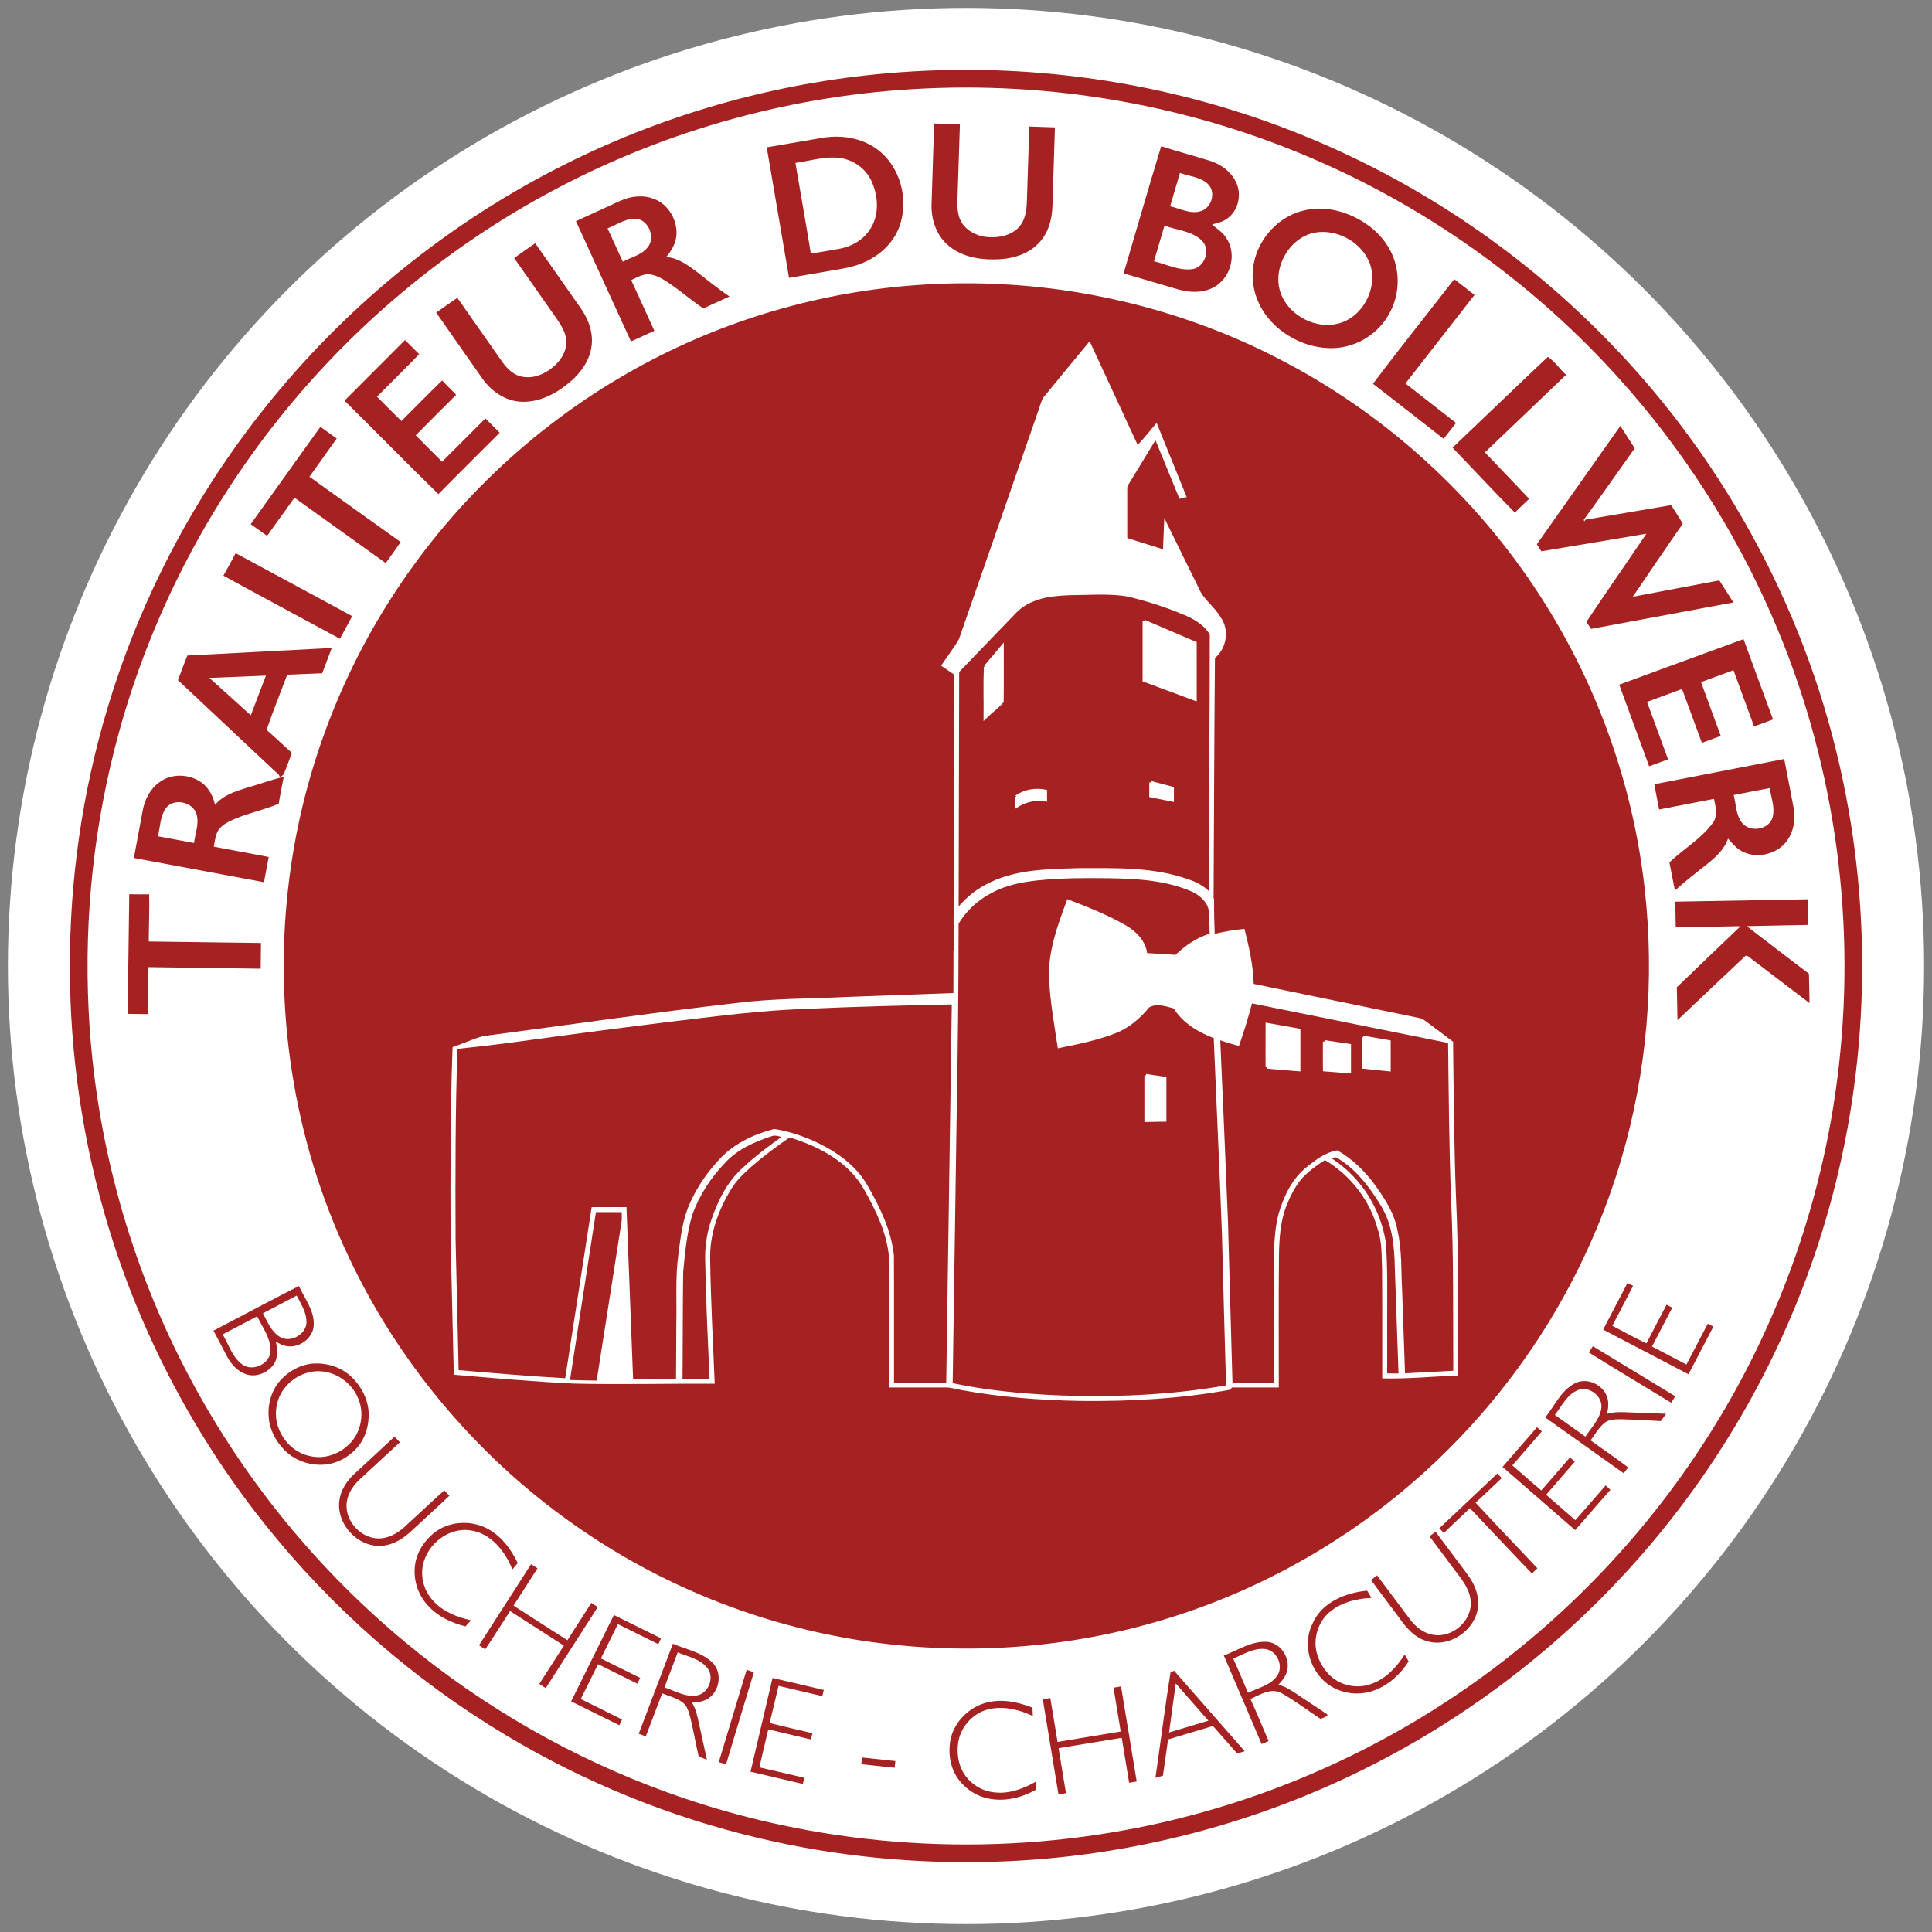 <?xml version="1.0" encoding="utf-8"?>
<!-- Generator: Adobe Illustrator 15.0.2, SVG Export Plug-In . SVG Version: 6.00 Build 0)  -->
<!DOCTYPE svg PUBLIC "-//W3C//DTD SVG 1.1//EN" "http://www.w3.org/Graphics/SVG/1.1/DTD/svg11.dtd">
<svg version="1.1" id="Calque_1" xmlns="http://www.w3.org/2000/svg" xmlns:xlink="http://www.w3.org/1999/xlink" x="0px" y="0px"
	 width="771.02px" height="771.02px" viewBox="0 0 771.02 771.02" enable-background="new 0 0 771.02 771.02" xml:space="preserve">
<rect x="0" y="0" width="771.02" height="771.02" fill="#808080" stroke="none"/>
<g>
	<circle fill="#FFFFFF" cx="385.512" cy="385.512" r="382.359"/>
	<g>
		<g>
			<path fill="#A62222" d="M359.362,28.822c54.933-4.011,110.792,4.685,161.741,25.651c45.928,18.796,87.803,47.344,122.178,83.123
				c46.238,47.911,78.715,108.983,92.258,174.2c12.182,58.154,9.738,119.347-7.311,176.278
				c-13.531,45.408-36.313,88.012-66.439,124.574c-30.918,37.602-69.561,68.828-112.865,91.078
				c-46.549,24.016-98.471,37.473-150.82,39.207c-31.841,1.107-63.839-1.971-94.85-9.283
				c-35.664-8.373-69.998-22.336-101.401-41.188c-36.872-22.086-69.7-50.883-96.438-84.533
				C76.139,571.145,54.2,528.539,41.405,483.301c-19.101-67.229-17.973-140.061,3.336-206.629
				c14.125-44.374,37.122-85.878,67.148-121.468c31.268-37.162,70.173-67.883,113.607-89.625
				C267.123,44.675,312.907,32.144,359.362,28.822 M363.427,35.621c-50.972,3.126-101.205,17.596-145.978,42.166
				c-40.93,22.376-77.296,53.029-106.336,89.53c-29.297,36.751-51.119,79.45-63.59,124.777
				c-9.952,36.007-14.004,73.623-12.16,110.942c2.484,51.597,16.597,102.606,41.092,148.103
				c21.384,39.85,50.572,75.479,85.392,104.33c31.134,25.848,66.764,46.264,104.838,59.971
				c58.208,21.039,122.028,26.063,182.864,14.814c48.537-8.912,95.086-28.365,135.605-56.533
				c39.531-27.414,73.352-63.031,98.658-103.953c27.23-43.881,44.496-93.893,50.127-145.229
				c6.766-60.53-2.389-122.812-26.771-178.656c-15.063-34.664-35.805-66.844-61.111-94.912
				c-33.031-36.704-73.861-66.365-119.045-86.297C475.873,42.008,419.232,32.096,363.427,35.621"/>
			<path fill="#A62222" d="M372.791,49.286c3.423,0.082,6.854,0.209,10.284,0.324c-0.318,10.216-0.656,20.432-0.987,30.648
				c-0.088,3.146,0.177,6.549,2.102,9.169c2.436,3.308,6.549,5.077,10.592,5.226c4.207,0.242,8.793-0.777,11.777-3.944
				c2.457-2.599,3.066-6.306,3.227-9.749c0.332-10.155,0.656-20.317,0.984-30.472c3.412,0.142,6.822,0.216,10.23,0.344
				c-0.303,10.493-0.676,20.979-0.998,31.472c-0.143,5.543-1.85,11.336-5.977,15.225c-4.529,4.423-11.08,5.996-17.25,5.996
				c-6.625,0.121-13.694-1.351-18.731-5.915c-4.462-3.984-6.447-10.121-6.286-15.989C372.089,70.838,372.454,60.062,372.791,49.286"
				/>
			<path fill="#A62222" d="M305.987,58.8c7.509-1.283,15.022-2.579,22.538-3.849c7.225-1.154,15.03,0.041,21.087,4.308
				c9.594,6.711,13.267,20.202,9.351,31.073c-2.524,7.076-8.683,12.369-15.604,14.962c-4.111,1.634-8.521,2.14-12.842,2.91
				c-5.205,0.898-10.418,1.769-15.623,2.687C311.909,93.533,308.945,76.166,305.987,58.8 M317.439,65.012
				c2.045,12.045,4.192,24.078,6.137,36.143c3.755-0.452,7.468-1.229,11.208-1.836c4.977-0.851,9.778-3.538,12.491-7.887
				c3.593-5.448,3.262-12.632,0.831-18.473c-1.998-4.956-6.597-8.683-11.815-9.723C329.957,61.987,323.678,64.188,317.439,65.012"/>
			<path fill="#A62222" d="M448.406,109.109c5.018-16.915,9.838-33.889,15.004-50.755c6.502,2.107,13.117,3.835,19.641,5.881
				c4.193,1.377,8.082,4.152,10.074,8.176c2.639,4.916,1.154,11.715-3.484,14.888c-1.736,1.284-3.861,1.77-5.922,2.242
				c1.883,1.837,4.342,3.113,5.686,5.489c3.863,5.652,2.275,13.923-2.93,18.184c-2.756,2.356-6.449,3.349-10.02,3.241
				c-3.957-0.021-7.705-1.398-11.453-2.479C459.467,112.35,453.943,110.715,448.406,109.109 M470.891,69.008
				c-1.297,4.436-2.627,8.866-3.91,13.315c4.139,0.952,8.439,3.451,12.723,1.769c4.023-1.613,5.59-7.677,2.273-10.729
				C478.973,70.568,474.584,70.386,470.891,69.008 M464.719,90.027c-1.424,4.733-2.781,9.494-4.199,14.233
				c5.018,1.209,9.959,3.843,15.238,3.16c5.057-0.662,7.551-7.832,3.85-11.417C475.664,92.087,469.682,91.918,464.719,90.027"/>
			<path fill="#A62222" d="M247.516,80.157c4.227-1.925,9.244-2.492,13.619-0.716c5.435,2.086,8.938,7.933,8.872,13.659
				c-0.062,3.572-1.851,6.826-4.159,9.453c4.686,0.358,8.602,3.18,12.227,5.922c4.295,3.342,8.509,6.812,13.045,9.83
				c-3.47,1.6-6.953,3.187-10.431,4.774c-5.429-3.619-10.264-8.069-15.847-11.465c-2.323-1.357-5.003-2.593-7.758-2.006
				c-1.83,0.44-3.484,1.392-5.192,2.161c3.092,6.746,6.191,13.491,9.263,20.243c-3.111,1.424-6.218,2.869-9.344,4.26
				c-7.32-16.009-14.639-32.018-21.971-48.02C235.728,85.538,241.621,82.844,247.516,80.157 M242.466,91.142
				c2.024,4.429,4.038,8.872,6.097,13.295c3.356-1.816,7.508-2.654,9.959-5.794c3.349-4.145-0.061-11.694-5.55-11.383
				C249.164,87.482,245.923,89.758,242.466,91.142"/>
			<path fill="#A62222" d="M519.969,84.1c8.785-2.33,18.205,0.344,25.512,5.442c5.969,4.092,10.539,10.432,11.834,17.622
				c1.291,6.591-0.047,13.619-3.639,19.284c-4.814,7.886-14.004,12.829-23.234,12.471c-14.172-0.371-28.391-10.985-30.281-25.502
				C498.209,100.479,507.316,87.206,519.969,84.1 M524.697,92.83c-10.703,2.086-17.549,15.151-13.215,25.145
				c3.693,8.338,13.842,13.503,22.721,11.113c10.297-2.7,16.441-15.611,11.91-25.266C542.373,96.083,533.17,91.331,524.697,92.83"/>
			<path fill="#A62222" d="M205.174,102.978c2.789-1.999,5.604-3.95,8.413-5.908c6.07,8.663,12.147,17.319,18.21,25.988
				c3.079,4.402,5.078,9.851,4.247,15.28c-0.763,5.55-4.193,10.35-8.366,13.922c-5.334,4.585-11.998,8.272-19.222,8.089
				c-6.887-0.095-12.93-4.551-16.576-10.155c-5.928-8.487-11.891-16.947-17.812-25.441c2.815-1.972,5.61-3.963,8.454-5.901
				c5.928,8.494,11.876,16.974,17.832,25.455c1.949,2.721,4.517,5.381,7.96,6.008c4.436,0.913,8.966-0.911,12.315-3.774
				c3.085-2.484,5.469-6.191,5.375-10.263c-0.136-3.369-1.938-6.354-3.815-9.047C216.504,119.156,210.866,111.046,205.174,102.978"
				/>
			<path fill="#A62222" d="M547.924,153.179c10.566-14.098,21.652-27.825,32.422-41.781c2.707,2.093,5.389,4.22,8.096,6.306
				c-9.162,11.796-18.377,23.544-27.555,35.333c6.719,5.253,13.449,10.499,20.176,15.752c-1.641,2.12-3.297,4.221-4.938,6.34
				C566.707,167.837,557.377,160.424,547.924,153.179"/>
			<path fill="#A62222" d="M364.062,113.91c51.313-4.112,103.749,6.563,149.185,30.816c42.436,22.477,78.707,56.405,103.992,97.221
				c21.168,33.996,34.631,72.745,39.094,112.548c4.086,36.205,0.986,73.232-9.344,108.187
				c-12.729,43.334-36.563,83.318-68.5,115.234c-31.619,31.768-71.191,55.568-114.127,68.451
				c-37.5,11.33-77.458,14.309-116.248,8.975c-41.362-5.645-81.327-21.08-115.776-44.639
				c-39.931-27.176-72.455-65.135-93.062-108.834c-22.281-46.818-30.458-100.104-23.794-151.493
				c5.031-39.479,18.953-77.776,40.396-111.293c23.6-37.027,56.271-68.215,94.379-90.044
				C284.962,129.074,324.15,116.996,364.062,113.91 M434.855,136.19c-6.152,7.481-12.344,14.929-18.467,22.423
				c-1.107,1.959-1.547,4.214-2.371,6.3c-10.451,30.046-20.828,60.119-31.32,90.145c-2.101,3.7-4.795,7.049-7.124,10.614
				c1.742,1.175,3.491,2.35,5.22,3.552c-0.061,31.768-0.163,63.542-0.217,95.31c-0.318,1.506-2.086,3.14-0.054,4.335
				c0.034,9.143-0.055,18.285-0.041,27.427c-13.929,0.492-27.858,1.012-41.78,1.531c-15.064,0.742-30.195,0.582-45.171,2.484
				c-33.646,3.863-67.154,8.785-100.725,13.174c-4.159,1.154-8.097,3.031-12.195,4.402c-0.931,25.408-0.877,50.828-0.796,76.25
				c0.432,18.156,0.851,36.311,1.29,54.475c16.049,1.385,32.111,2.814,48.208,3.564c18.636,0.432,37.271-0.061,55.913,0.035
				c-0.683-16.639-1.58-33.275-1.823-49.926c-0.183-9.756,3.227-19.256,8.251-27.506c2.113-3.619,5.199-6.516,8.305-9.271
				c4.794-4.178,9.905-7.967,15.139-11.58c11.781,3.545,23.835,9.912,29.918,21.1c4.625,8.225,8.885,17.037,9.756,26.557
				c0.054,17.379,0.007,34.76,0.021,52.139c7.488,0,14.969,0.014,22.457-0.006c2.261-0.055,4.429,0.707,6.645,1.072
				c15.609,2.85,31.49,4.018,47.344,4.301c20.014,0.223,40.127-0.885,59.836-4.504c0.129-0.215,0.393-0.648,0.527-0.869
				c6.244,0.02,12.49,0.006,18.734,0.006c0-17.604-0.094-35.199,0.074-52.801c0.137-6.678,0.521-13.518,3.006-19.789
				c1.479-3.682,3.256-7.293,5.752-10.393c2.736-3.105,6.104-5.576,9.588-7.771c10.182,6.018,17.961,16.07,21.041,27.516
				c1.836,5.279,1.531,10.965,1.768,16.475c0.115,14.375,0.014,28.756,0.055,43.137c10.121,0.23,20.215-0.762,30.33-1.182
				c-0.082-23.672,0.223-47.363-0.893-71.023c-0.775-20.715-0.932-41.449-1.162-62.178c-3.436-2.654-6.959-5.166-10.41-7.793
				c-0.953-0.707-1.912-1.525-3.125-1.666c-22.02-4.518-44.031-9.068-66.041-13.605c-0.197-7.461-1.852-14.753-3.68-21.958
				c-4.006,0.358-7.975,1.061-11.885,1.985c-0.068-2.849-0.201-5.698-0.236-8.555c2.682-1.587-0.398-4.233-0.195-6.38
				c0.189-31.72,0.236-63.448,0.539-95.155c4.672-3.835,5.875-11.249,2.297-16.205c-2.492-4.361-7.07-7.204-8.893-11.958
				c-4.531-9.243-9.121-18.459-13.625-27.723c-0.197,4.159-0.313,8.325-0.506,12.491c-4.756-1.492-9.514-2.964-14.268-4.457
				c0.006-6.569-0.008-13.145,0-19.722c-0.129-0.999,0.613-1.762,1.033-2.579c3.43-5.57,6.807-11.181,10.215-16.765
				c3.207,7.792,6.4,15.59,9.596,23.396c0.945-0.244,1.904-0.473,2.863-0.703c-3.998-9.858-7.982-19.729-11.979-29.587
				c-2.561,2.897-4.863,6.03-7.576,8.791C447.656,163.766,441.262,149.972,434.855,136.19"/>
			<path fill="#A62222" d="M137.486,159.89c8.055-8.062,16.104-16.124,24.151-24.186c1.885,1.877,3.762,3.775,5.658,5.645
				c-5.543,5.726-11.249,11.303-16.859,16.961c3.255,3.227,6.469,6.509,9.757,9.716c5.428-5.388,10.749-10.877,16.258-16.178
				c1.81,1.958,3.782,3.761,5.598,5.719c-5.401,5.375-10.81,10.736-16.144,16.171c3.511,3.505,7.021,7.008,10.519,10.527
				c5.787-5.74,11.521-11.526,17.292-17.272c1.905,1.89,3.795,3.788,5.687,5.692c-8.138,8.17-16.354,16.272-24.443,24.496
				C162.333,184.899,150.011,172.28,137.486,159.89"/>
			<path fill="#A62222" d="M617.717,142.409c2.701,1.844,4.809,4.875,7.26,7.198c-10.783,10.323-21.607,20.6-32.383,30.937
				c5.875,6.178,11.797,12.329,17.664,18.521c-1.904,1.836-3.863,3.612-5.699,5.516c-8.439-8.494-16.57-17.305-24.881-25.921
				C592.357,166.574,604.977,154.421,617.717,142.409"/>
			<path fill="#A62222" d="M100.047,209.179c9.271-12.95,18.526-25.907,27.817-38.844c2.161,1.573,4.343,3.12,6.522,4.679
				c-3.611,5.098-7.278,10.155-10.897,15.246c12.134,8.676,24.232,17.4,36.399,26.036c-1.904,2.862-3.963,5.611-5.968,8.405
				c-12.135-8.696-24.28-17.372-36.4-26.075c-3.68,5.044-7.271,10.161-10.932,15.226
				C104.401,212.299,102.228,210.732,100.047,209.179"/>
			<path fill="#A62222" d="M613.322,217.194c11.107-15.739,22.215-31.484,33.322-47.223c1.918,2.971,3.807,5.962,5.738,8.926
				c-6.766,9.493-13.443,19.061-20.297,28.493c0.041,0.189,0.115,0.567,0.148,0.757l0.486-0.757
				c11.391-1.931,22.787-3.862,34.18-5.8c1.545,2.478,3.24,4.869,4.65,7.427c-6.744,9.642-13.293,19.426-19.943,29.135
				c11.518-2.147,23.016-4.416,34.543-6.536c1.863,2.937,3.752,5.868,5.623,8.811c-18.932,3.518-37.865,7.056-56.805,10.547
				c-0.613-0.952-1.229-1.884-1.863-2.802c7.846-11.816,15.996-23.429,23.936-35.185c-13.977,2.337-27.939,4.727-41.922,7.022
				C614.518,219.071,613.916,218.126,613.322,217.194"/>
			<path fill="#A62222" d="M94.051,220.759c15.517,8.346,30.999,16.751,46.501,25.131c-1.62,3.011-3.254,6.022-4.881,9.034
				c-15.503-8.406-31.054-16.718-46.516-25.198C90.857,226.775,92.417,223.75,94.051,220.759"/>
			<path fill="#A62222" stroke="#FFFFFF" stroke-width="1.2" stroke-miterlimit="10" d="M419.697,237.524
				c5.828-0.851,11.729-0.574,17.596-0.81c4.504-0.061,9.055,0.033,13.49,0.884c6.955,1.749,13.828,3.855,20.459,6.604
				c4.699,1.802,9.547,4.355,12.158,8.851c-0.012,34.645-0.369,69.289-0.438,103.933c-2.316-2.539-5.334-4.315-8.574-5.374
				c-14.012-5.105-29.184-4.552-43.854-4.558c-12.525,0.412-25.842,0.385-37.104,6.65c-4.496,2.323-8.291,5.787-11.465,9.69
				c0.047-31.566,0.156-63.131,0.216-94.69c-0.1-0.877,0.696-1.418,1.183-2.005c7.104-7.326,14.133-14.719,21.242-22.038
				C408.447,240.42,414.1,238.199,419.697,237.524 M456.584,247.908c-0.008,7.866,0,15.732,0,23.598
				c6.805,2.519,13.604,5.051,20.41,7.569c0-7.474,0.021-14.949-0.014-22.423C470.176,253.762,463.389,250.812,456.584,247.908
				 M393.23,266.119c-0.277,6.71-0.041,13.462-0.109,20.188c2.221-2.154,4.775-4.004,6.82-6.313
				c0.102-7.292,0.014-14.598,0.033-21.897C397.754,260.791,395.41,263.39,393.23,266.119 M459.25,312.274
				c-0.006,1.769-0.006,3.532-0.006,5.308c2.875,0.587,5.752,1.188,8.635,1.748c0-1.593,0-3.18,0.008-4.767
				C465.01,313.787,462.127,313.037,459.25,312.274 M405.613,317.953c0,1.263-0.014,2.532-0.027,3.808
				c3.416-2.248,7.617-3.207,11.668-2.525c-0.016-1.175-0.021-2.343-0.008-3.504C413.258,314.901,408.982,315.623,405.613,317.953"
				/>
			<path fill="#A62222" d="M646.199,273.235c16.535-6.057,33.063-12.147,49.611-18.176c3.916,10.681,7.807,21.376,11.77,32.038
				c-2.512,0.979-5.051,1.877-7.576,2.795c-2.713-7.488-5.475-14.955-8.211-22.43c-4.32,1.573-8.643,3.14-12.949,4.747
				c2.627,7.164,5.246,14.32,7.873,21.478c-2.52,0.918-5.025,1.85-7.535,2.768c-2.646-7.157-5.246-14.341-7.908-21.491
				c-4.65,1.728-9.322,3.423-13.982,5.138c2.781,7.656,5.598,15.3,8.406,22.95c-2.52,0.925-5.037,1.85-7.563,2.748
				C654.158,294.943,650.182,284.092,646.199,273.235"/>
			<path fill="#A62222" d="M74.761,261.608c19.216-0.966,38.425-2.053,57.642-3.018c-1.277,3.362-2.559,6.725-3.829,10.094
				c-4.651,0.209-9.304,0.385-13.956,0.56c-2.701,7.36-5.746,14.612-8.224,22.045c3.424,2.992,6.712,6.138,10.094,9.177
				c-1.066,2.741-2.019,5.536-3.152,8.257c-0.305,0.729-1.128,1.019-1.682,1.526c-0.115-1.29-1.425-1.877-2.201-2.728
				c-12.821-12.025-25.624-24.07-38.445-36.096C72.248,268.151,73.457,264.863,74.761,261.608 M83.552,270.534
				c5.516,4.969,11.04,9.932,16.542,14.922c2.033-5.274,3.998-10.567,6.029-15.834C98.602,269.906,91.073,270.23,83.552,270.534"/>
			<path fill="#A62222" d="M660.193,312.971c17.287-3.349,34.564-6.712,51.85-10.074c1.248,6.563,2.58,13.112,3.795,19.682
				c0.957,5.415-0.48,11.498-4.734,15.198c-4.557,3.855-11.748,4.767-16.826,1.405c-1.875-1.148-3.193-2.924-4.652-4.504
				c-2.1,5.948-7.641,9.487-12.307,13.288c-3.031,2.39-6.051,4.814-8.893,7.434c-0.764-3.741-1.459-7.482-2.201-11.222
				c5.598-5.422,12.674-9.358,17.299-15.739c2.119-2.849,1.182-6.475,0.486-9.628c-7.307,1.404-14.6,2.836-21.898,4.247
				C661.498,319.688,660.783,316.339,660.193,312.971 M691.889,317.271c0.938,3.652,0.83,7.785,3.18,10.911
				c3.08,4.254,11.047,3.045,12.383-2.14c0.945-3.87-0.641-7.731-1.195-11.54C701.463,315.395,696.676,316.347,691.889,317.271"/>
			<path fill="#A62222" d="M63.593,312.187c4.821-3.66,11.957-3.362,16.8,0.087c2.957,2.087,4.625,5.497,5.447,8.933
				c3.079-3.781,7.873-5.32,12.351-6.745c5.05-1.357,9.944-3.281,15.05-4.429c-0.722,3.565-1.439,7.137-2.006,10.735
				c-6.326,2.667-13.179,3.896-19.398,6.861c-2.167,1.08-4.382,2.545-5.313,4.888c-0.656,1.722-0.846,3.572-1.209,5.375
				c7.298,1.404,14.618,2.714,21.917,4.111c-0.643,3.356-1.264,6.712-1.884,10.075c-17.313-3.208-34.617-6.469-51.93-9.676
				c1.174-6.341,2.342-12.68,3.551-19.014C57.759,319.034,59.94,314.793,63.593,312.187 M66.044,322.767
				c-2.161,3.234-2.112,7.306-3.012,10.979c4.801,0.905,9.601,1.796,14.403,2.687c0.451-3.815,2.146-7.704,0.984-11.532
				C76.928,319.897,69.016,318.25,66.044,322.767"/>
			<path fill="#A62222" stroke="#FFFFFF" stroke-width="1.2" stroke-miterlimit="10" d="M414.262,350.727
				c9.42-0.939,18.906-0.979,28.365-0.844c11.336,0.189,23.031,0.844,33.543,5.509c3.301,1.6,6.422,4.511,6.895,8.325
				c0.189,3.106,0.195,6.232,0.311,9.346c-5.375,1.518-10.055,4.78-14.037,8.614c-4.023-0.316-8.057-0.525-12.086-0.748
				c-0.391-5.106-4.49-9.048-8.752-11.404c-7.068-4.004-14.645-7.009-22.213-9.919c-3.6,9.817-7.428,19.952-7.029,30.593
				c0.352,9.223,2.053,18.324,3.396,27.445c7.516-1.512,15.084-3.064,22.254-5.832c5.314-2.072,9.744-5.881,13.316-10.258
				c3.24-1.938,7.211-0.559,10.572,0.385c3.605,5.916,9.83,9.555,16.164,11.926c1.074,26.291,2.35,52.576,3.303,78.875
				c0.473,20.215,1.1,40.424,1.654,60.641c-22.91,4.09-46.313,4.962-69.533,3.99c-13.686-0.682-27.385-2-40.794-4.883
				c0.54-37.014,1.107-74.027,1.647-111.043c0.446-24.313,0.709-48.633,0.715-72.954c3.121-5.381,7.98-9.831,13.539-12.68
				C401.242,352.658,407.801,351.408,414.262,350.727 M457.307,429.197c-0.021,5.99-0.016,11.979-0.008,17.969
				c2.525-0.041,5.057-0.068,7.582-0.129c0-5.578,0.006-11.148,0-16.719C462.35,429.934,459.824,429.568,457.307,429.197"/>
			<path fill="#A62222" d="M51.588,356.858c2.646,0.034,5.287,0.121,7.935,0.054c0.162,6.265-0.129,12.546-0.169,18.817
				c14.935,0.162,29.862,0.433,44.799,0.595c-0.034,3.416-0.088,6.84-0.128,10.262c-14.93-0.201-29.852-0.41-44.772-0.627
				c-0.163,6.252-0.183,12.504-0.298,18.756c-2.667-0.065-5.341-0.1-8.014-0.113C51.156,388.686,51.399,372.773,51.588,356.858"/>
			<path fill="#A62222" d="M668.574,359.842c17.607-0.324,35.211-0.648,52.82-0.952c0.061,3.41,0.115,6.819,0.203,10.229
				c-8.172,0.182-16.342,0.284-24.504,0.48c8.23,6.381,16.529,12.686,24.813,18.993c0.129,3.902,0.156,7.813,0.236,11.721
				c-7.926-6.016-15.846-12.031-23.746-18.08c-0.594-0.406-1.484-1.371-2.125-0.467c-8.969,8.426-17.881,16.9-26.832,25.348
				c-0.09-4.369-0.131-8.744-0.258-13.113c8.439-8.162,16.969-16.238,25.434-24.381c-8.621,0.161-17.236,0.296-25.859,0.486
				C668.717,366.682,668.648,363.258,668.574,359.842"/>
			<path fill="#A62222" stroke="#FFFFFF" stroke-width="1.2" stroke-miterlimit="10" d="M321.821,401.994
				c19.533-0.877,39.08-1.357,58.627-1.756c-0.695,50.707-1.519,101.414-2.234,152.123c-7.347-0.016-14.692-0.008-22.039-0.008
				c-0.026-17.096,0.067-34.199-0.04-51.295c-1.04-9.85-5.483-18.945-10.331-27.445c-4.929-8.799-13.78-14.523-22.835-18.4
				c-4.511-1.822-9.195-3.348-14.018-4.051c-8.114,2.146-16.19,5.928-21.815,12.342c-4.536,4.883-8.338,10.459-11.086,16.537
				c-3.004,6.354-3.788,13.43-4.687,20.309c-1.323,9.359-0.621,18.833-0.864,28.244c-0.067,7.406-0.02,14.814-0.114,22.221
				c-6.104,0.074-12.201,0.127-18.305,0.141c-0.904-22.867-1.749-45.744-2.646-68.619c-4.268,0.006-8.534,0-12.795,0.006
				c-3.538,22.77-7.057,45.537-10.567,68.311c-14.563-0.811-29.101-2.045-43.631-3.309c-0.385-17.521-0.817-35.035-1.229-52.551
				c-0.115-25.59-0.115-51.172,0.75-76.75c14.003-1.41,27.933-3.36,41.868-5.279c20.694-2.754,41.396-5.436,62.138-7.818
				C297.879,403.527,309.829,402.447,321.821,401.994"/>
			<path fill="#A62222" stroke="#FFFFFF" stroke-width="1.2" stroke-miterlimit="10" d="M499.221,399.732
				c26.434,5.32,52.855,10.683,79.283,15.988c0.236,20.965,0.398,41.938,1.188,62.895c1.08,22.984,0.77,45.994,0.877,68.992
				c-6.813,0.344-13.625,0.736-20.438,1.086c-0.379-11.192-0.797-22.389-1.168-33.59c-0.453-7.873-0.008-15.861-1.781-23.604
				c-1.129-6.86-5.01-12.815-9.016-18.339c-3.902-5.389-8.783-10.074-14.537-13.449c-4.455,0.775-8.162,3.617-11.611,6.367
				c-5.875,4.576-9.164,11.627-11.217,18.607c-2.383,9.486-1.666,19.371-1.85,29.053c-0.094,12.871,0.014,25.74,0,38.615
				c-5.895,0-11.781-0.008-17.678,0c-0.641-21.646-1.182-43.301-1.814-64.953c-0.959-24.36-2.055-48.723-3.113-73.084
				c2.539,0.893,5.111,1.695,7.717,2.404C496,411.124,497.723,405.459,499.221,399.732 M505.656,425.891
				c4.232,0.35,8.467,0.709,12.707,1.045c0-5.279-0.006-10.566,0-15.846c-4.234-0.75-8.461-1.525-12.688-2.283
				C505.635,414.499,505.662,420.191,505.656,425.891 M544.027,413.904c-0.014,3.998-0.014,7.996,0,11.998
				c3.457,0.347,6.914,0.697,10.371,1.049c-0.006-3.748-0.006-7.496,0-11.243C550.941,415.086,547.484,414.506,544.027,413.904
				 M528.545,415.688c-0.021,3.754-0.027,7.508,0.008,11.271c3.328,0.25,6.664,0.546,9.998,0.808
				c0.008-3.523,0.008-7.055,0.008-10.58C535.217,416.68,531.881,416.193,528.545,415.688"/>
			<path fill="#A62222" stroke="#FFFFFF" stroke-width="1.2" stroke-miterlimit="10" d="M289.107,463.457
				c4.957-5.326,11.81-8.371,18.616-10.58c1.85-0.75,3.76,0.283,5.604,0.574c-5.726,4.037-11.37,8.23-16.502,13.018
				c-6.354,5.678-10.135,13.634-12.741,21.613c-1.484,4.807-2.193,9.852-2.059,14.889c0.27,15.961,1.073,31.908,1.762,47.857
				c-4.004-0.008-8.008,0.006-12.018-0.008c0.135-14.361,0.073-28.723,0.263-43.076c0.736-7.813,1.431-15.727,3.727-23.262
				C278.588,476.604,283.301,469.459,289.107,463.457"/>
			<path fill="#A62222" stroke="#FFFFFF" stroke-width="1.2" stroke-miterlimit="10" d="M530.334,462.1
				c1.033-0.229,2.113-1.053,3.201-0.748c7.906,4.551,13.578,12.019,18.203,19.707c4.463,7.334,5.334,16.166,5.496,24.564
				c0.508,14.361,1.02,28.73,1.506,43.098c-1.918,0-3.836-0.006-5.746-0.014c0.021-12.322,0-24.645,0.014-36.973
				c-0.055-5.43-0.102-10.863-0.629-16.273c-1.85-11.389-7.898-22.045-16.813-29.391C533.906,464.625,531.996,463.525,530.334,462.1
				"/>
			<path fill="#A62222" d="M237.827,483.721c3.423,0,6.847,0.006,10.275,0c0.068,1.479,0.116,2.971-0.147,4.449
				c-3.288,20.924-6.543,41.862-9.824,62.793c-3.552-0.061-7.11-0.102-10.661-0.23C230.899,528.391,234.363,506.055,237.827,483.721
				"/>
			<path fill="#A62222" d="M649.486,512.025c0.742,0.363,1.492,0.729,2.248,1.105c-2.688,5.369-5.551,10.643-8.297,15.982
				c4.557,2.289,8.979,4.881,13.631,6.982c2.627-5.166,5.348-10.277,8.029-15.416c0.748,0.393,1.504,0.791,2.268,1.189
				c-2.693,5.172-5.4,10.336-8.096,15.508c4.57,2.404,9.156,4.801,13.74,7.191c2.844-5.441,5.686-10.885,8.535-16.318
				c0.736,0.385,1.479,0.775,2.234,1.174c-3.289,6.354-6.609,12.688-9.939,19.021c-11.35-5.957-22.713-11.877-34.07-17.82
				C643.004,524.42,646.252,518.223,649.486,512.025"/>
			<path fill="#A62222" d="M85.2,531.051c11.362-5.947,22.666-12.012,34.09-17.844c2.255,4.996,6.117,9.674,5.928,15.435
				c-0.095,5.55-6.164,9.769-11.431,8.446c-1.33-0.311-2.532-1-3.713-1.648c0.756,3.033,0.958,6.549-0.959,9.211
				c-2.397,3.241-6.888,5.104-10.824,3.814c-3.396-1.088-5.921-3.902-7.582-6.955C88.858,538.033,87.049,534.529,85.2,531.051
				 M104.922,524.125c1.769,3.246,3.2,6.953,6.346,9.142c4.281,3.126,11.364-0.743,11.047-6.044
				c-0.154-3.74-2.262-6.955-3.923-10.176C113.895,519.392,109.397,521.748,104.922,524.125 M88.872,532.537
				c2.424,4.043,3.795,9.033,7.737,11.943c4.309,3.221,11.526-0.344,11.37-5.785c-0.113-4.963-3.288-9.068-5.347-13.383
				C98.041,527.723,93.464,530.139,88.872,532.537"/>
			<path fill="#A62222" d="M634.07,539.74c0.527-0.838,1.074-1.652,1.609-2.477c10.957,6.637,21.895,13.314,32.861,19.951
				c-0.541,0.857-1.061,1.729-1.58,2.605C656.008,553.104,644.936,546.58,634.07,539.74"/>
			<path fill="#A62222" d="M124.753,544.189c5.577-0.445,11.39,1.385,15.48,5.268c3.916,3.713,6.639,8.852,6.889,14.301
				c0.216,4.936-1.217,10.066-4.491,13.848c-2.815,3.234-6.637,5.645-10.843,6.57c-6.455,1.297-13.538-0.717-18.19-5.408
				c-2.998-3.039-5.273-6.887-6.097-11.102c-1.074-5.873,0.364-12.328,4.396-16.818C115.197,547.195,119.81,544.623,124.753,544.189
				 M123.463,547.621c-6.415,1.479-11.965,6.805-13.024,13.402c-1.897,8.852,4.564,18.508,13.483,20.102
				c5.219,1.188,10.803-0.561,14.719-4.127c5.267-4.49,7.049-12.49,4.335-18.824C140.012,550.625,131.457,545.736,123.463,547.621"
				/>
			<path fill="#A62222" d="M628.359,552.123c4.807-2.619,11.25,0.332,13.004,5.355c0.736,2.174,0.473,4.523-0.006,6.73
				c2.146-0.594,4.389-0.729,6.615-0.641c5.639,0.209,11.277,0.447,16.916,0.641c-0.689,0.973-1.387,1.939-2.068,2.918
				c-5.178-0.256-10.357-0.594-15.535-0.736c-2.443,0.033-5.213-0.094-7.178,1.627c-2.207,1.891-3.584,4.518-5.348,6.793
				c4.977,3.639,10.129,7.043,15.016,10.803c-0.598,0.77-1.201,1.553-1.781,2.336c-10.451-7.406-20.891-14.834-31.328-22.26
				C620.379,561.057,622.924,555.047,628.359,552.123 M629.574,554.818c-4.322,1.83-6.332,6.373-9.074,9.865
				c4.059,2.889,8.123,5.793,12.207,8.654c2.25-3.518,5.504-6.656,6.279-10.918C640.033,557.438,634.199,552.793,629.574,554.818"/>
			<path fill="#A62222" d="M599.617,585.418c4.604-5.266,9.182-10.566,13.779-15.848c0.635,0.555,1.27,1.107,1.918,1.662
				c-3.91,4.537-7.859,9.033-11.775,13.57c3.869,3.316,7.65,6.74,11.572,9.994c3.787-4.41,7.617-8.777,11.424-13.166
				c0.645,0.553,1.291,1.107,1.953,1.666c-3.803,4.43-7.678,8.799-11.473,13.234c3.896,3.383,7.791,6.76,11.682,10.148
				c4.043-4.625,8.063-9.264,12.1-13.895c0.635,0.572,1.262,1.174,1.877,1.795c-4.762,5.293-9.346,10.736-14.059,16.07
				C618.953,602.229,609.277,593.83,599.617,585.418"/>
			<path fill="#A62222" d="M141.24,588.361c5.389-5.023,10.837-9.979,16.205-15.023c0.715,0.744,1.432,1.486,2.141,2.242
				c-5.28,4.875-10.554,9.756-15.833,14.631c-2.654,2.438-4.883,5.598-5.349,9.252c-1.106,7.662,6.218,15.313,13.937,14.422
				c3.336-0.346,6.334-2.107,8.811-4.275c5.409-4.922,10.722-9.959,16.158-14.853c0.668,0.728,1.343,1.459,2.025,2.194
				c-5.071,4.738-10.188,9.418-15.273,14.137c-3.213,2.984-7.191,5.496-11.667,5.794c-9.507,0.79-18.298-8.663-16.947-18.075
				C135.953,594.736,138.303,591.123,141.24,588.361"/>
			<path fill="#A62222" d="M597.57,588.018c0.574,0.613,1.148,1.223,1.742,1.85c-3.484,3.268-6.9,6.609-10.445,9.811
				c8.115,8.818,16.467,17.428,24.658,26.184c-0.729,0.684-1.459,1.377-2.168,2.088c-8.318-8.623-16.48-17.393-24.732-26.07
				c-3.449,3.301-6.988,6.523-10.391,9.871c-0.621-0.621-1.242-1.229-1.836-1.844C582.143,602.635,589.832,595.303,597.57,588.018"
				/>
			<path fill="#A62222" d="M172.961,611.953c5.76-4.793,14.375-5.436,21.019-2.182c5.814,2.871,9.893,8.299,12.653,14.018
				c-0.722,0.838-1.438,1.682-2.154,2.531c-2.942-7.291-8.709-14.686-17.048-15.617c-8.555-1.119-16.759,5.471-18.609,13.666
				c-1.16,5.166,0.508,10.797,4.166,14.605c3.884,4.26,9.46,6.42,14.977,7.656c-0.723,0.824-1.445,1.646-2.208,2.438
				c-5.509-1.391-10.904-3.875-14.787-8.129c-4.335-4.463-6.299-11.02-5.219-17.137
				C166.561,619.123,169.349,614.957,172.961,611.953"/>
			<path fill="#A62222" d="M570.475,613.088c0.803-0.607,1.621-1.209,2.432-1.803c4.213,5.625,8.412,11.256,12.625,16.887
				c2.668,3.57,4.693,7.934,4.361,12.498c-0.572,9.77-11.646,17.379-20.943,14.111c-4.564-1.439-7.799-5.213-10.445-9
				c-3.795-5.078-7.584-10.148-11.377-15.221c0.809-0.621,1.613-1.248,2.438-1.855c4.395,5.84,8.744,11.721,13.146,17.568
				c2.213,2.93,5.293,5.441,9.006,6.104c7.771,1.566,16.098-5.65,15.164-13.66c-0.451-5.145-4.105-9.053-7-13.023
				C576.746,621.486,573.588,617.301,570.475,613.088"/>
			<path fill="#A62222" d="M211.946,624.234c0.852,0.541,1.695,1.088,2.553,1.635c-3.174,4.982-6.388,9.932-9.561,14.914
				c7.156,4.6,14.314,9.211,21.491,13.795c3.166-4.982,6.381-9.939,9.567-14.908c0.851,0.547,1.708,1.094,2.565,1.662
				c-6.907,10.795-13.855,21.564-20.769,32.361c-0.864-0.574-1.723-1.127-2.579-1.668c3.273-5.098,6.549-10.203,9.823-15.293
				c-7.156-4.605-14.32-9.203-21.478-13.801c-3.328,5.076-6.502,10.262-9.905,15.293c-0.824-0.555-1.653-1.107-2.492-1.627
				C198.084,645.807,205.013,635.018,211.946,624.234"/>
			<path fill="#A62222" d="M523.73,648.104c3.605-8.574,13.154-12.539,21.883-13.289c0.582,0.947,1.156,1.918,1.723,2.891
				c-5.664,0.223-11.492,1.594-16.057,5.098c-5.07,3.822-7.406,10.822-5.752,16.941c0.904,3.361,2.748,6.488,5.252,8.918
				c4.355,4.166,11.141,5.457,16.746,3.254c5.658-2.045,9.879-6.684,13.059-11.624c0.512,0.909,1.031,1.815,1.572,2.739
				c-3.242,5.043-7.846,9.359-13.51,11.479c-6.227,2.445-13.693,1.473-19-2.605C522.609,666.488,519.768,656.186,523.73,648.104"/>
			<path fill="#A62222" d="M244.99,644.51c6.267,3.113,12.545,6.213,18.818,9.326c-0.372,0.762-0.743,1.52-1.102,2.303
				c-5.374-2.668-10.735-5.348-16.122-7.982c-2.263,4.564-4.518,9.129-6.78,13.693c5.227,2.572,10.453,5.18,15.679,7.771
				c-0.385,0.756-0.763,1.527-1.141,2.303c-5.228-2.6-10.459-5.178-15.68-7.779c-2.295,4.633-4.598,9.266-6.886,13.902
				c5.489,2.729,10.985,5.443,16.481,8.17c-0.378,0.758-0.749,1.514-1.107,2.297c-6.408-3.18-12.814-6.361-19.223-9.527
				C233.594,667.488,239.319,656.01,244.99,644.51"/>
			<path fill="#A62222" d="M488.404,660.668c5.584-2.039,10.879-5.771,17.043-5.455c5.623,0.264,9.648,6.502,8.17,11.781
				c-0.555,2.08-1.945,3.781-3.396,5.314c3.254,0.865,5.988,2.916,8.756,4.748c3.133,2.072,6.24,4.178,9.387,6.23
				c0.451,0.467,1.688,0.662,1.311,1.553c-0.873,0.426-1.783,0.771-2.682,1.14c-5.158-3.368-10.039-7.202-15.441-10.187
				c-4.174-2.465-8.689,0.541-12.531,2.242c2.551,5.535,4.82,11.201,7.258,16.791c-0.939,0.385-1.869,0.783-2.789,1.195
				C498.459,684.238,493.422,672.457,488.404,660.668 M492.166,661.918c2.059,4.504,3.916,9.094,5.889,13.645
				c3.93-1.904,8.695-2.889,11.463-6.549c3.006-3.875,0.184-10.445-4.705-10.924C500.262,657.617,496.197,660.209,492.166,661.918"
				/>
			<path fill="#A62222" d="M268.541,655.977c5.28,2.328,11.438,3.334,15.719,7.475c3.843,3.719,3.173,10.49-0.851,13.807
				c-2.005,1.695-4.706,2.146-7.251,2.229c1.586,2.531,2.16,5.504,2.802,8.385c1.061,4.787,2.072,9.582,3.16,14.361
				c-1.094-0.41-2.195-0.816-3.289-1.207c-1.195-5.146-2.079-10.357-3.315-15.49c-0.635-2.227-1.188-4.752-3.18-6.191
				c-2.404-1.756-5.368-2.43-8.076-3.57c-2.187,5.732-4.354,11.465-6.535,17.195c-0.945-0.363-1.891-0.721-2.828-1.066
				C259.42,679.918,263.991,667.953,268.541,655.977 M265.172,673.41c4.152,1.336,8.237,3.922,12.769,3.232
				c4.854-0.701,7.427-7.379,4.22-11.119c-2.897-3.553-7.677-4.375-11.688-6.098C268.703,664.084,266.921,668.736,265.172,673.41"/>
			<path fill="#A62222" d="M286.846,703.246c3.694-12.289,7.4-24.57,11.114-36.846c0.966,0.305,1.931,0.621,2.903,0.945
				c-3.754,12.234-7.406,24.504-11.107,36.758C288.783,703.807,287.811,703.516,286.846,703.246"/>
			<path fill="#A62222" d="M467.129,667.332c0.357-0.142,1.08-0.426,1.445-0.566c9.398,10.688,18.777,21.396,28.162,32.098
				c-1.012,0.297-2.02,0.607-3.018,0.934c-3.229-3.654-6.436-7.334-9.643-10.992c-5.975,1.803-11.971,3.537-17.932,5.381
				c-0.668,4.814-1.318,9.635-2.033,14.449c-1.006,0.283-2.006,0.572-3.004,0.877C463.133,695.455,464.922,681.35,467.129,667.332
				 M469.229,671.836c-0.91,6.516-1.809,13.031-2.686,19.555c5.232-1.568,10.465-3.121,15.691-4.693
				C477.9,681.742,473.557,676.793,469.229,671.836"/>
			<path fill="#A62222" d="M308.304,669.635c6.819,1.574,13.633,3.201,20.452,4.787c-0.196,0.816-0.393,1.646-0.58,2.479
				c-5.828-1.377-11.655-2.729-17.476-4.111c-1.215,4.928-2.302,9.898-3.545,14.826c5.666,1.459,11.392,2.68,17.076,4.078
				c-0.155,0.621-0.459,1.863-0.614,2.484c-5.665-1.344-11.344-2.66-17.008-4.018c-1.175,5.059-2.458,10.088-3.518,15.166
				c5.968,1.309,11.902,2.781,17.857,4.145c-0.134,0.623-0.404,1.857-0.539,2.479c-6.975-1.613-13.93-3.262-20.891-4.908
				C302.436,694.57,305.394,682.105,308.304,669.635"/>
			<path fill="#A62222" d="M444.369,673.512c0.998-0.17,2.004-0.318,3.018-0.479c2.08,12.646,4.158,25.292,6.252,37.938
				c-1.014,0.148-2.025,0.312-3.031,0.486c-0.959-5.982-1.973-11.959-2.943-17.934c-8.406,1.357-16.799,2.768-25.205,4.139
				c0.951,5.988,1.965,11.973,2.951,17.961c-1.006,0.148-2.006,0.311-3,0.479c-2.07-12.639-4.15-25.285-6.252-37.918
				c0.994-0.176,1.994-0.352,3-0.514c0.965,5.834,1.896,11.668,2.889,17.502c8.398-1.412,16.807-2.77,25.205-4.168
				C446.287,685.172,445.334,679.338,444.369,673.512"/>
			<path fill="#A62222" d="M379.125,695.379c1.054-7.709,7.4-14.178,14.873-15.988c6.045-1.457,12.377-0.168,18.043,2.115
				c0.033,1.1,0.074,2.201,0.127,3.328c-5.172-2.459-11.039-3.963-16.766-2.896c-6.574,1.154-12.004,6.846-12.989,13.43
				c-0.595,3.95-0.114,8.162,1.837,11.693c2.604,4.74,7.717,7.941,13.105,8.285c5.697,0.527,11.221-1.586,16.096-4.342
				c0.027,1.039,0.061,2.094,0.102,3.16c-5.076,2.896-10.979,4.557-16.846,3.936c-6.395-0.52-12.384-4.402-15.482-10.012
				C379.099,704.252,378.544,699.688,379.125,695.379"/>
			<path fill="#A62222" d="M344.008,701.375c4.437,0.467,8.872,0.959,13.315,1.426c-0.103,0.886-0.203,1.775-0.291,2.68
				c-4.436-0.465-8.872-0.951-13.309-1.424C343.819,703.158,343.914,702.262,344.008,701.375"/>
		</g>
		<rect x="370.095" y="357.141" fill="#A62222" width="10.464" height="22.005"/>
		<rect x="484.518" y="342.08" fill="#A62222" width="10.463" height="22.005"/>
	</g>
</g>
</svg>
